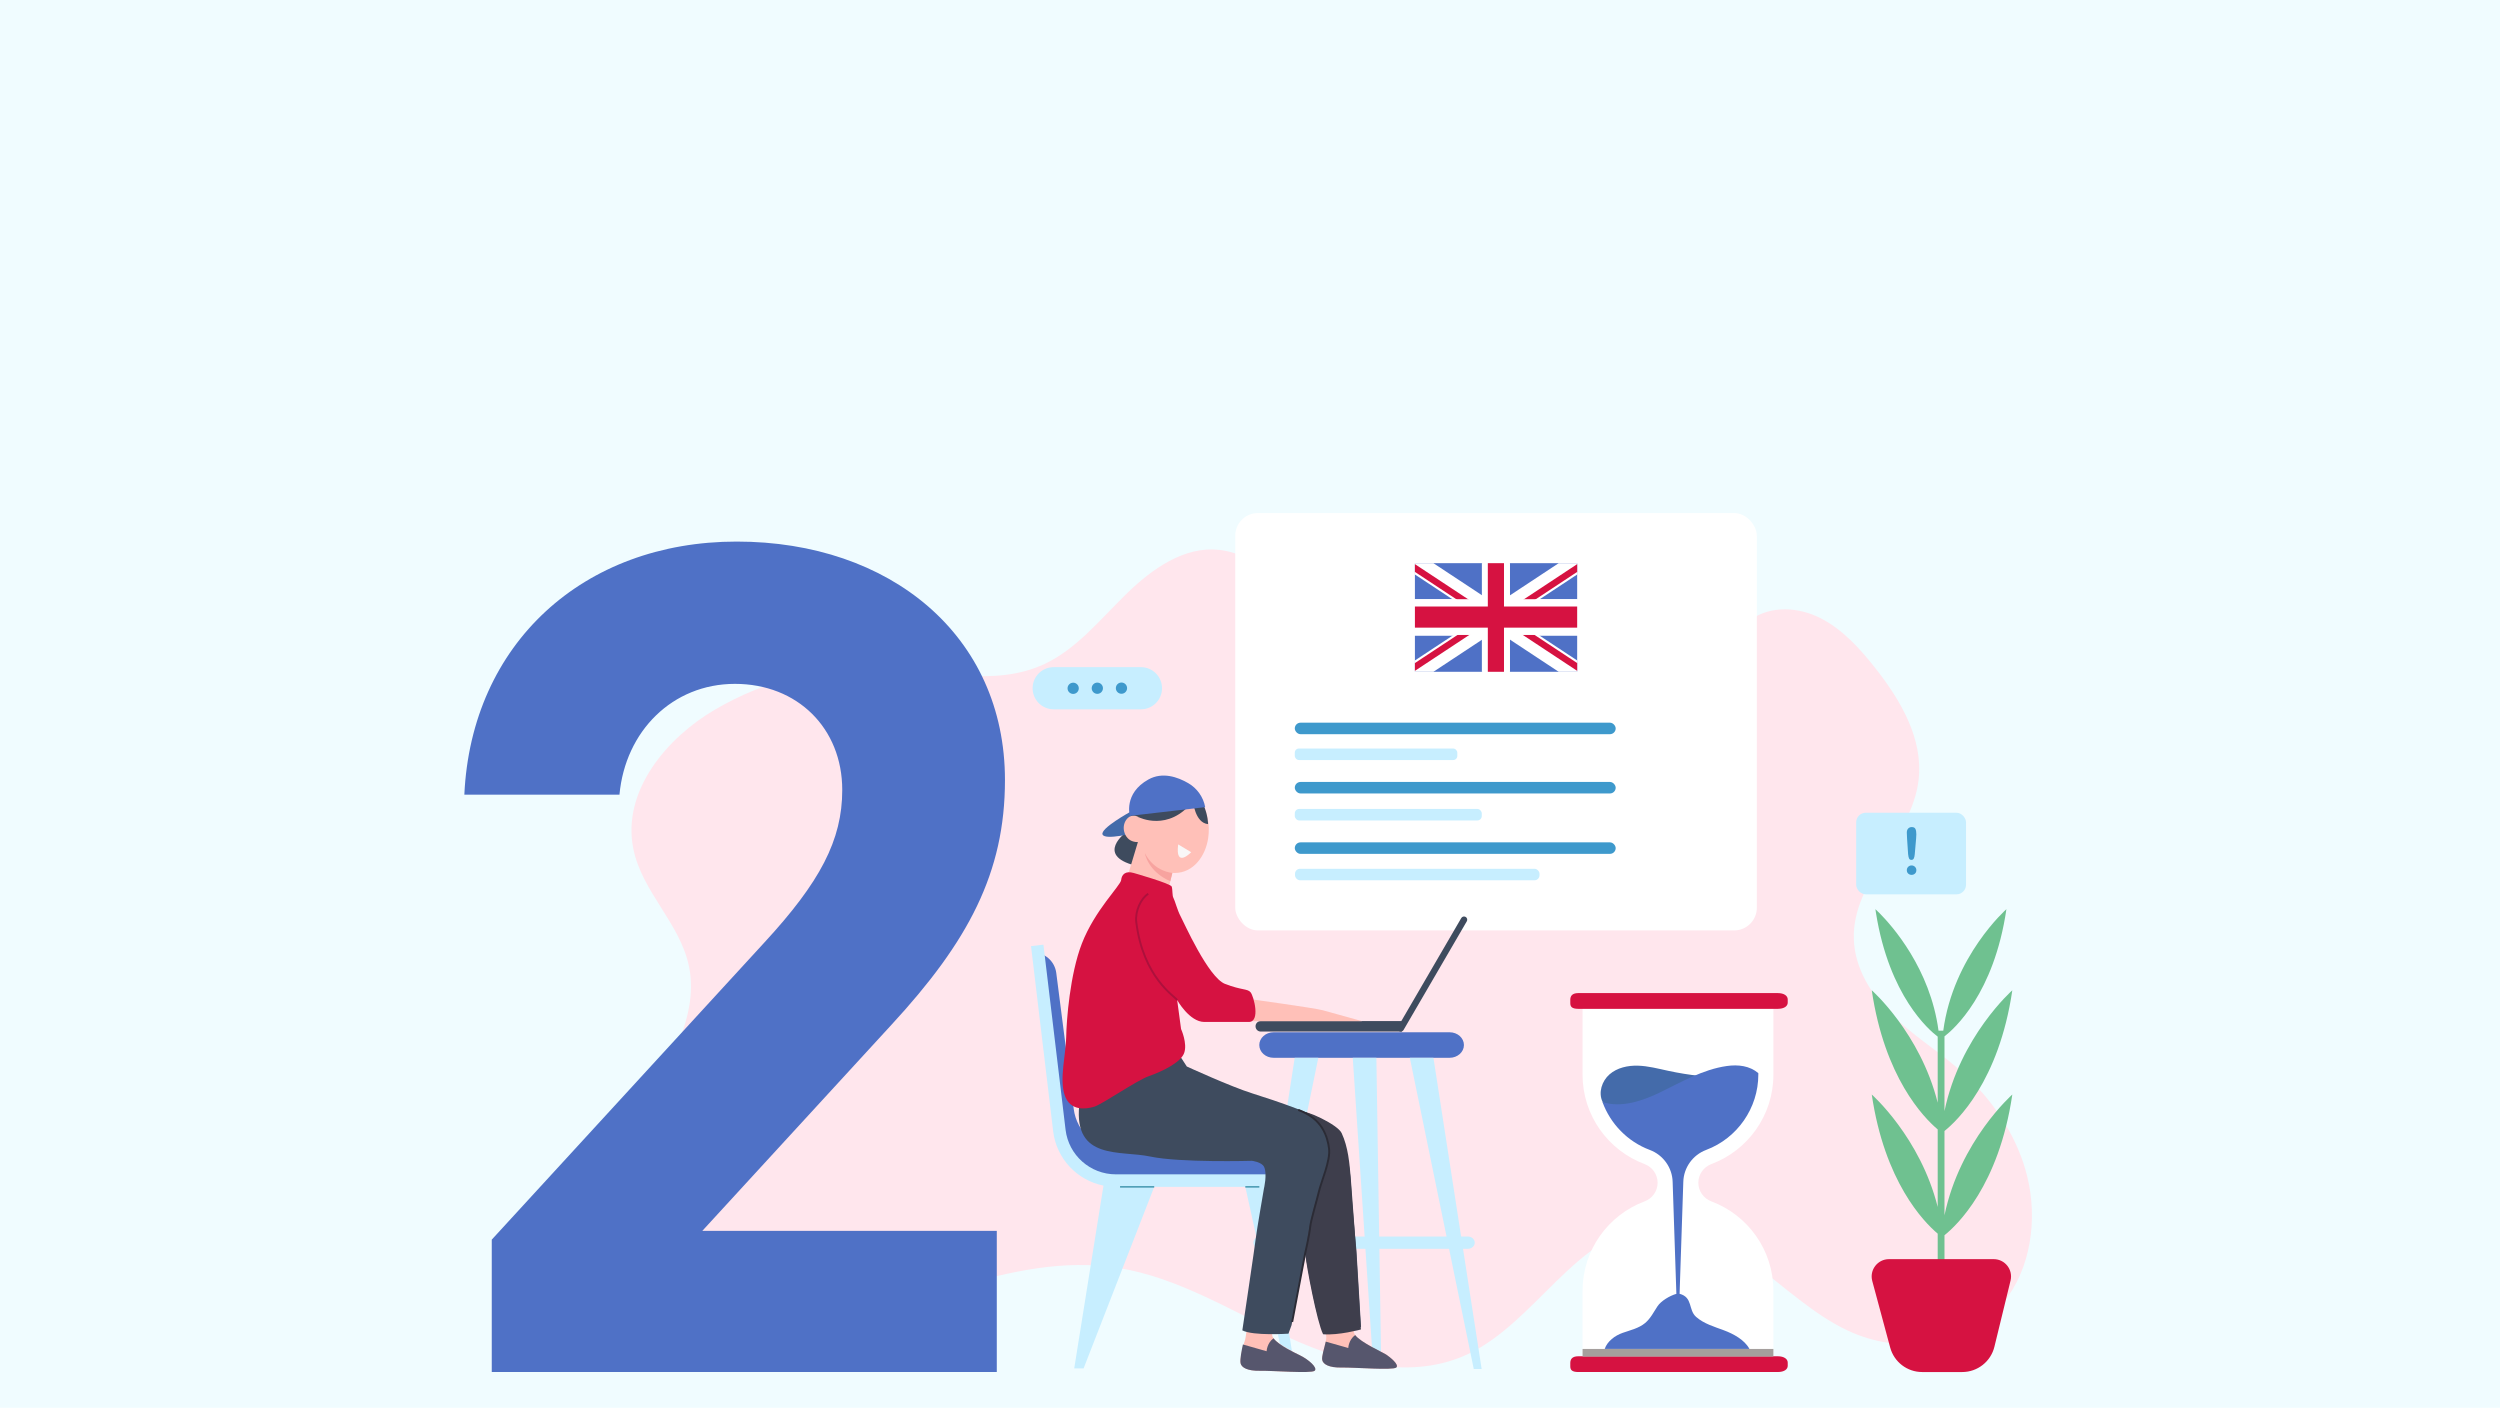 <?xml version="1.0" encoding="UTF-8"?>
<svg xmlns="http://www.w3.org/2000/svg" viewBox="0 0 1922.05 1082.35">
  <g isolation="isolate">
    <g id="Layer_1">
      <rect width="1922.05" height="1082.35" fill="#f0fcff"/>
      <g>
        <path d="M1516.52,832.02c-3.88-3.95-7.91-7.72-12.07-11.28-16.43-14.12-34.83-25.56-50.34-40.85-15.51-15.28-28.34-35.7-28.86-58.36-1.05-45.17,44.85-77.46,49.84-122.32,3.5-31.45-13.99-60.97-32.98-85.13-12.1-15.39-25.55-30.25-42.48-38.83-16.93-8.59-38.05-9.89-53.69,1.19-22.14,15.68-30.16,52.58-56.12,58.24-16.26,3.55-32.3-7.78-43.07-21.4-10.77-13.62-18.48-30-30.47-42.37-20.5-21.15-51.1-27.63-79.28-24.16-38.02,4.69-74.36,37.08-112.72,23.56-31.09-10.95-53.23-43.8-86.97-47.56-26.71-2.97-51.6,14.54-71.49,34-19.89,19.46-38.13,42.17-62.75,53.73-38.33,17.99-82.22,4.99-123.98,2.98-44.88-2.16-90.25,9.13-129.71,32.29-36.68,21.53-71.14,62.21-62.57,106.31,6.55,33.72,36.42,57.86,43.03,91.58,8.07,41.14-20.27,78.84-35.64,117.48-16.23,40.81-16.69,92.54,10.87,125.54,25.48,30.51,67.66,37.36,105.57,33.63,84.4-8.32,165.3-58.87,249.14-45.48,46.75,7.47,88.57,34.19,132.12,53.99,43.54,19.8,94.11,32.65,137.3,11.96,51.24-24.54,82.83-91.93,138.59-98.17,28.73-3.21,56.6,11.5,80.43,29.12,23.83,17.62,45.82,38.73,72.29,51.23,39.54,18.69,90.85,13.64,119.5-21.19,21.26-25.84,26.81-64.09,18.52-97.46-6.92-27.84-22.5-52.4-42.02-72.28Z" fill="#ffe6ed"/>
        <path d="M539.93,946.34h226.42v108.5h-388.28v-101.78l209.39-228.22c43.04-46.63,60.08-78.91,60.08-117.47,0-47.53-34.52-81.6-82.5-81.6s-84.29,36.32-88.78,85.19h-119.26c5.38-116.13,91.47-194.59,209.39-194.59s206.25,72.19,206.25,183.38c0,71.29-28.25,124.2-87.43,188.31l-145.27,158.27Z" fill="#4f71c6"/>
        <g>
          <rect x="949.68" y="394.44" width="401.02" height="320.89" rx="17.44" ry="17.44" fill="#fff"/>
          <g>
            <g>
              <rect x="995.46" y="555.61" width="246.71" height="8.85" rx="4.42" ry="4.42" fill="#3e99cc"/>
              <rect x="995.46" y="575.48" width="124.95" height="8.85" rx="3.15" ry="3.15" fill="#c7eeff"/>
            </g>
            <g>
              <rect x="995.46" y="601.18" width="246.71" height="8.85" rx="4.42" ry="4.42" fill="#3e99cc"/>
              <rect x="995.46" y="621.93" width="143.75" height="8.85" rx="3.38" ry="3.38" fill="#c7eeff"/>
            </g>
            <g>
              <rect x="995.46" y="647.62" width="246.71" height="8.85" rx="4.42" ry="4.42" fill="#3e99cc"/>
              <rect x="995.63" y="667.93" width="187.98" height="8.85" rx="3.86" ry="3.86" fill="#c7eeff"/>
            </g>
          </g>
          <g>
            <g>
              <rect x="1087.81" y="432.98" width="51.79" height="27.7" fill="#4f71c6"/>
              <polygon points="1102.03 432.98 1087.81 432.98 1087.81 441.69 1157.16 487.48 1174.04 480.53 1102.03 432.98" fill="#fff"/>
              <polygon points="1087.81 433.71 1087.81 439.69 1158.08 486.09 1160.83 481.92 1087.81 433.71" fill="#d61241"/>
            </g>
            <g>
              <rect x="1160.77" y="432.98" width="51.79" height="27.7" fill="#4f71c6"/>
              <polygon points="1198.35 432.98 1212.56 432.98 1212.56 441.69 1143.22 487.48 1126.34 480.53 1198.35 432.98" fill="#fff"/>
              <polygon points="1212.56 433.71 1212.56 439.69 1142.3 486.09 1139.54 481.92 1212.56 433.71" fill="#d61241"/>
            </g>
            <g>
              <rect x="1160.77" y="488.79" width="51.79" height="27.7" fill="#4f71c6"/>
              <polygon points="1198.35 516.49 1212.56 516.49 1212.56 507.78 1143.22 461.99 1126.34 468.94 1198.35 516.49" fill="#fff"/>
              <polygon points="1212.56 515.77 1212.56 509.78 1142.3 463.38 1139.54 467.55 1212.56 515.77" fill="#d61241"/>
            </g>
            <g>
              <rect x="1087.81" y="488.79" width="51.79" height="27.7" fill="#4f71c6"/>
              <polygon points="1102.03 516.49 1087.81 516.49 1087.81 507.78 1157.16 461.99 1174.04 468.94 1102.03 516.49" fill="#fff"/>
              <polygon points="1087.81 515.77 1087.81 509.78 1158.08 463.38 1160.83 467.55 1087.81 515.77" fill="#d61241"/>
            </g>
            <polygon points="1212.56 460.68 1160.88 460.68 1160.88 432.98 1139.29 432.98 1139.29 460.68 1087.81 460.68 1087.81 488.17 1139.29 488.17 1139.29 516.49 1160.88 516.49 1160.88 488.17 1212.56 488.17 1212.56 460.68" fill="#fff"/>
            <polygon points="1212.56 466.3 1156.3 466.3 1156.3 432.98 1143.87 432.98 1143.87 466.3 1087.81 466.3 1087.81 482.55 1143.87 482.55 1143.87 516.49 1156.3 516.49 1156.3 482.55 1212.56 482.55 1212.56 466.3" fill="#d61241"/>
          </g>
        </g>
        <g>
          <g>
            <g>
              <path d="M969.29,785.01h108.53v8.08h-108.53c-2.21,0-4-1.79-4-4v-.08c0-2.21,1.79-4,4-4Z" fill="#3e4b5e"/>
              <path d="M1076.94,793.1c-.42,0-.85-.11-1.24-.33-1.18-.68-1.58-2.19-.89-3.37l48.64-83.57c.68-1.18,2.19-1.57,3.37-.89,1.18.68,1.58,2.19.89,3.37l-48.64,83.57c-.46.79-1.28,1.23-2.13,1.23Z" fill="#3e4b5e"/>
            </g>
            <g>
              <path d="M1114.5,793.63h-135.34c-6.07,0-11,4.39-11,9.81h0c0,5.42,4.92,9.81,11,9.81h135.34c6.07,0,11-4.39,11-9.81h0c0-5.42-4.92-9.81-11-9.81Z" fill="#4f71c6"/>
              <polygon points="995.4 813.25 958.33 1052.52 964.38 1052.52 1013.55 813.25 995.4 813.25" fill="#c7eeff"/>
              <polygon points="1102.05 813.25 1139.12 1052.52 1133.06 1052.52 1083.9 813.25 1102.05 813.25" fill="#c7eeff"/>
              <polygon points="1058.18 813.25 1061.96 1052.52 1055.91 1052.52 1040.02 813.25 1058.18 813.25" fill="#c7eeff"/>
              <path d="M1128.53,950.67h-159.61c-2.92,0-5.29,2.11-5.29,4.72s2.37,4.72,5.29,4.72h159.61c2.92,0,5.29-2.11,5.29-4.72s-2.37-4.72-5.29-4.72Z" fill="#c7eeff"/>
            </g>
          </g>
          <g>
            <path d="M794.13,732.24h0c9.1,0,16.79,6.76,17.95,15.79l13.4,104.46c2.34,18.26,17.89,31.94,36.3,31.94h104.21c7.11,0,12.88,5.77,12.88,12.88v10.35h-120.65c-20.33,0-37.67-14.72-40.97-34.78l-23.12-140.64Z" fill="#4f71c6"/>
            <path d="M988.18,1052.05h7.21l-22.35-139.58h11.1v-9.61h-126.26c-19.7,0-36.31-14.75-38.65-34.3l-17.02-142.29-9.54,1.14,17.02,142.29c2.53,21.16,18.47,37.79,38.69,41.82l-22.5,140.54h7.21l54.31-139.58h70.03l30.77,139.58Z" fill="#c7eeff"/>
            <line x1="887.39" y1="912.47" x2="861.12" y2="912.47" fill="none" stroke="#4e9db5" stroke-miterlimit="10" stroke-width="1.25"/>
            <line x1="957.42" y1="912.47" x2="968.21" y2="912.47" fill="none" stroke="#4e9db5" stroke-miterlimit="10" stroke-width="1.25"/>
          </g>
          <g>
            <path d="M1014.11,994.15s5.78,30.35,5.59,34.43c-.19,4.08-3.89,13.72-3.15,17.06.74,3.34,5.38,5.93,14.83,5.75,9.46-.19,39.49,2.24,42.09,0,2.6-2.23-5.01-8.17-7.79-10.02-2.78-1.85-22.96-10.75-24.64-16.5-1.69-5.75-7.09-37.21-7.09-37.21l-19.84,6.49Z" fill="#ffc0b8"/>
            <path d="M1073.47,1051.4c2.6-2.23-5.01-8.17-7.79-10.02-2.54-1.7-19.61-9.28-23.79-14.97-5.1,3.7-5.32,9.96-5.32,9.96l-17.31-4.91c-1,4.67-3.31,11.48-2.71,14.18.74,3.34,5.38,5.93,14.83,5.75,9.46-.19,39.49,2.24,42.09,0Z" fill="#56566d"/>
            <path d="M961.16,992.8s-2.21,32.99-4.23,38.28c-1.46,3.81-3.89,13.72-3.15,17.06s5.38,5.93,14.83,5.75c9.46-.19,39.49,2.24,42.09,0,2.6-2.23-5.01-8.17-7.79-10.02-2.78-1.85-22.96-10.75-24.64-16.5-1.69-5.75,4.86-36.12,4.86-36.12l-21.97,1.55Z" fill="#ffc0b8"/>
            <path d="M1010.7,1053.89c2.6-2.23-4.17-8.4-11.49-12.02-2.74-1.35-15.9-7.29-20.09-12.97-5.1,3.7-5.32,9.96-5.32,9.96l-18.23-5.2c-1,4.67-2.39,11.78-1.79,14.47.74,3.34,5.38,5.93,14.83,5.75,9.46-.19,39.49,2.24,42.09,0Z" fill="#56566d"/>
            <path d="M957.59,767.66s52.7,7.21,59.31,9.02,30.34,8.43,30.34,8.43h-93.15l3.5-17.45Z" fill="#ffc0b8"/>
            <path d="M905.03,808.53l7.41,11.41s33.6,15.44,50.47,20.72c16.86,5.28,54.45,17.73,62.97,26.14,8.52,8.41,12.13,30.34,12.73,43.41s4.22,50.92,4.22,50.92l3.55,58.98s-17.04,4.67-29.06,3.67c-4.61-8.81-10.76-42.62-10.96-44.22-.2-1.6-3-15.62-3-15.62l-10.38,54.86-2.4,6.55s-27.03,1.86-35.45-2.54c0,0,9.78-65.67,10.38-71.08.6-5.41,6.21-37.85,6.21-37.85,0,0,2.68-11.09.18-16.66-1.74-3.88-9.39-4.77-9.39-4.77,0,0-55.29,1.58-78.19-3.29-22.9-4.87-58.83,3.13-54.58-39.37,2.49-24.93,43.26-41.45,44.06-41.25s31.24,0,31.24,0Z" fill="#3e4b5e"/>
            <path d="M1042.72,963.16s-3.04-42.62-4.12-55.95c-1.08-13.19-2.08-25.19-7.11-36.05-3.17-6.84-28.81-18.32-29.9-15.98-.25.54,9.53,5.02,11.26,6.81,16.59,17.19,7.1,37.97-.66,59.57-3.43,9.55-8.45,34.3-8.31,44.45.07,5.18,8.73,50.98,13.34,59.79,12.02,1,29.06-3.67,29.06-3.67l-3.55-58.98Z" fill="#3e3e4c"/>
            <path d="M998.11,853.33c18.43,6.54,22.5,20.4,23.7,29.68,1.2,9.27-6.1,25.76-7.79,33.06-1.69,7.3-6.18,21.99-6.68,26.97-.67,6.68-3.97,20.89-3.97,20.89-1.71,9.05-9.92,52.4-9.92,52.4" fill="none" stroke="#2b2b35" stroke-miterlimit="10" stroke-width="1.5"/>
            <g>
              <path d="M865.9,639.7s-24.29,17.74,6.87,25.76l8.06-19.81-14.93-5.95Z" fill="#3e4b5e"/>
              <path d="M869.03,624.15s-23.5,12.89-21.35,17.48c2.15,4.59,24.88-1.38,24.88-1.38l-3.53-16.11Z" fill="#446baa"/>
              <path d="M872.83,661.3s-17.67-32.64,12.73-60.06l13.63,10.7-26.37,49.36Z" fill="#3e4b5e"/>
              <g>
                <path d="M897.4,601.46c-2.08.22-4.17.77-6.23,1.68-18.43,8.18-19.04,36.81-10.98,52.76,4.46,8.83,13.28,15.37,23.1,15.27,14.36-.16,23.51-13.04,25.57-26.71,1.54-10.19-.47-21.07-6.22-29.47-5.74-8.39-15.4-14.57-25.23-13.52Z" fill="#ffc0b8"/>
                <path d="M878.45,646.57c-3.25,1.5-7.76.95-10.56-1.33-2.79-2.28-4.33-6.26-3.88-10.06.4-3.41,2.5-6.69,5.51-7.77,3.01-1.08,7.11.55,8.18,3.76l.75,15.4Z" fill="#ffc0b8"/>
                <path d="M877.98,636.97l-13.85,45.97c-2.69,8.45,1.67,17.53,9.94,20.72h0c9.56,3.69,20.15-1.98,22.39-11.97l10.11-43.69-28.6-11.03Z" fill="#ffc0b8"/>
                <path d="M899.75,677.5l1.61-6.4s-13.79-.69-21.17-15.2c0,0,2.16,14.08,19.56,21.6Z" fill="#f7a39f"/>
                <path d="M915.81,655.2s-12.45,12.97-10-6.02" fill="#f9f7f7"/>
              </g>
              <path d="M875.42,628.27s22.96,11.76,41.78-12.37c0,0,1.46,16.78,11.6,17.7,0,0-.26-27.74-27.16-34.58-26.91-6.84-26.21,29.25-26.21,29.25Z" fill="#3e4b5e"/>
              <path d="M868.66,627.26s-5.04-17.29,14.33-28.02c10.73-5.94,22.36-1.9,30.6,2.89,6.8,3.95,11.54,10.68,12.99,18.41h0l-57.92,6.71Z" fill="#4f71c6"/>
            </g>
            <path d="M871.59,671.16s28.44,8.11,29.24,10.46c.8,2.35.28,6.96,1.34,8.76,1.06,1.8,3.07,9.61,5.47,14.02,2.4,4.41,21.23,47.06,34.24,52.07,13.02,5.01,17.22,3.52,19.63,6.47,2.4,2.94,7.72,22.77-1.45,22.77h-34.1c-11.51,0-20.93-16.86-20.93-16.86l3,22.27s5.01,11.01,2.4,18.42c-2.6,7.41-17.22,14.33-27.03,17.78-9.81,3.45-35.85,21.67-42.25,23.58-6.41,1.9-18.47,3.56-22.63-8.99-4.16-12.55,1-31.56,1.2-44.58.2-13.02,2.9-48.26,12.02-71.84,9.94-25.72,29.84-44.71,30.24-48.92.4-4.21,3.28-7.27,9.61-5.41Z" fill="#d61241"/>
            <path d="M882.81,687.18c-5.61,3.4-10.27,13.42-9.21,21.83,5.42,42.87,29.62,56.95,31.44,59.84" fill="none" stroke="#ad103c" stroke-miterlimit="10" stroke-width="1.5"/>
          </g>
        </g>
        <g>
          <path d="M877.18,545.34h-67.08c-8.95,0-16.21-7.26-16.21-16.21h0c0-8.96,7.26-16.21,16.21-16.21h67.08c8.96,0,16.21,7.26,16.21,16.21h0c0,8.95-7.26,16.21-16.21,16.21Z" fill="#c7eeff"/>
          <g>
            <path d="M829.4,529.17c0,2.39-1.92,4.33-4.31,4.34-2.39,0-4.33-1.92-4.34-4.31,0-2.39,1.92-4.33,4.31-4.34s4.33,1.92,4.34,4.31Z" fill="#3e99cc"/>
            <path d="M847.97,529.11c0,2.39-1.92,4.33-4.31,4.34s-4.33-1.92-4.34-4.31c0-2.39,1.92-4.33,4.31-4.34,2.39,0,4.33,1.92,4.34,4.31Z" fill="#3e99cc"/>
            <path d="M866.53,529.05c0,2.39-1.92,4.33-4.31,4.34-2.39,0-4.33-1.92-4.34-4.31,0-2.39,1.92-4.33,4.31-4.34,2.39,0,4.33,1.92,4.34,4.31Z" fill="#3e99cc"/>
          </g>
        </g>
        <g>
          <rect x="1427.07" y="624.85" width="84.47" height="62.75" rx="7.38" ry="7.38" transform="translate(2938.6 1312.44) rotate(-180)" fill="#c7eeff"/>
          <path d="M1466.99,656.65l-.78-11.63c-.15-2.27-.22-3.89-.22-4.88,0-1.34.35-2.39,1.06-3.14.7-.75,1.63-1.13,2.78-1.13,1.39,0,2.32.48,2.79,1.44.47.96.7,2.35.7,4.16,0,1.07-.06,2.15-.17,3.25l-1.04,11.97c-.11,1.42-.36,2.52-.73,3.28-.37.76-.99,1.14-1.84,1.14s-1.48-.37-1.82-1.1c-.34-.74-.58-1.86-.73-3.36ZM1469.68,672.62c-.99,0-1.85-.32-2.58-.96-.74-.64-1.1-1.53-1.1-2.68,0-1,.35-1.86,1.06-2.56.7-.7,1.57-1.06,2.58-1.06s1.89.35,2.61,1.06c.72.7,1.08,1.56,1.08,2.56,0,1.13-.36,2.02-1.09,2.67-.73.65-1.58.97-2.55.97Z" fill="#3e99cc"/>
        </g>
        <g>
          <path d="M1363.42,764v62.23c0,31.47-19.82,58.31-47.66,68.72-3,1.13-5.52,3.11-7.28,5.61-1.75,2.51-2.77,5.54-2.77,8.75,0,6.42,4.04,12.1,10.05,14.35,27.84,10.42,47.66,37.25,47.66,68.73v62.23h-146.72v-62.23c0-31.48,19.82-58.31,47.65-68.73,3-1.13,5.53-3.11,7.29-5.61s2.77-5.53,2.77-8.74c0-6.43-4.04-12.1-10.06-14.36-27.83-10.41-47.65-37.25-47.65-68.72v-62.23h146.72Z" fill="#fff"/>
          <path d="M1374.44,768.38v2.46c0,2.66-2.63,4.78-7.72,4.78h-153.24c-5.1,0-6.21-1.76-6.21-4.42v-2.46c0-2.66,1.11-5.24,6.21-5.24h153.24c5.09,0,7.72,2.22,7.72,4.87Z" fill="#d61241"/>
          <path d="M1374.44,1047.6v2.46c0,2.66-2.63,4.78-7.72,4.78h-153.24c-5.1,0-6.21-1.76-6.21-4.42v-2.46c0-2.66,1.11-5.24,6.21-5.24h153.24c5.09,0,7.72,2.22,7.72,4.87Z" fill="#d61241"/>
          <path d="M1232.07,847.08c-3.41-7.02-.51-15.98,5.37-21.1,5.89-5.12,14.07-6.9,21.87-6.67,7.8.23,15.41,2.26,23.04,3.91,16.5,3.57,33.38,5.41,50.26,5.47-18.26,14.98-40.72,21.26-64.12,24.5-6.21.86-12.51,1.51-18.75.82s-14.94-1.3-17.68-6.94Z" fill="#446baa"/>
          <path d="M1311.7,884.09c24-8.98,40.13-32.24,40.13-57.87v-1.19c-6.66-5.63-15.47-6.71-24.27-5.45-18.45,2.64-35,12.38-51.51,20.39-13.54,6.57-30.02,12.02-44.05,7.26,6.08,16.7,19.23,30.44,36.41,36.87,10.31,3.86,17.28,13.67,17.55,24.56l2.87,86.07c-5.12,1.46-11.86,5.49-14.55,9.61-2.91,4.46-5.37,9.38-9.45,12.81-4.85,4.07-11.31,5.48-17.28,7.58-5.97,2.1-11.78,6.4-13.84,12.38h111.31c-3.76-7-12.24-11.58-19.69-14.36-7.45-2.78-15.38-5.03-21.34-10.3-6.13-5.42-2.36-15.01-12.69-17.75l2.86-86.04c.27-10.89,7.24-20.7,17.55-24.56Z" fill="#4f71c6"/>
          <rect x="1216.7" y="1037.1" width="146.72" height="5.87" fill="#a59f9d" mix-blend-mode="color-burn"/>
        </g>
        <g>
          <path d="M1547.11,841.48c-10.3,70.14-42.7,100.64-52.15,108.19v44.6h-5.22v-45.81c-10.96-9.26-40.85-40.11-50.69-106.97,0,0,37.25,32.85,50.69,86.44v-59.61c-10.96-9.26-40.85-40.11-50.69-106.97,0,0,37.25,32.83,50.69,86.44v-50.81c-6.61-4.99-37.25-31.16-47.45-95.07-.16-.96-.31-1.93-.45-2.92,0,0,1.13.99,3.04,2.92,9.62,9.66,39.1,42.65,45.5,90.48h3.65c7.69-57.38,48.55-93.4,48.55-93.4-9.57,65.16-40.35,92.22-47.62,97.79v57.44c11.92-57.38,52.15-92.86,52.15-92.86-10.3,70.14-42.7,100.64-52.15,108.17v64.83c11.92-57.38,52.15-92.86,52.15-92.86Z" fill="#6fc190"/>
          <path d="M1545.75,984.53l-12.41,50.88c-2.78,11.41-13.02,19.44-24.74,19.44h-30.8c-11.52,0-21.59-7.73-24.59-18.84l-13.78-51.17c-2.28-8.46,4.11-16.79,12.88-16.79h80.49c8.63,0,15,8.09,12.95,16.49Z" fill="#d61241"/>
        </g>
      </g>
    </g>
  </g>
</svg>